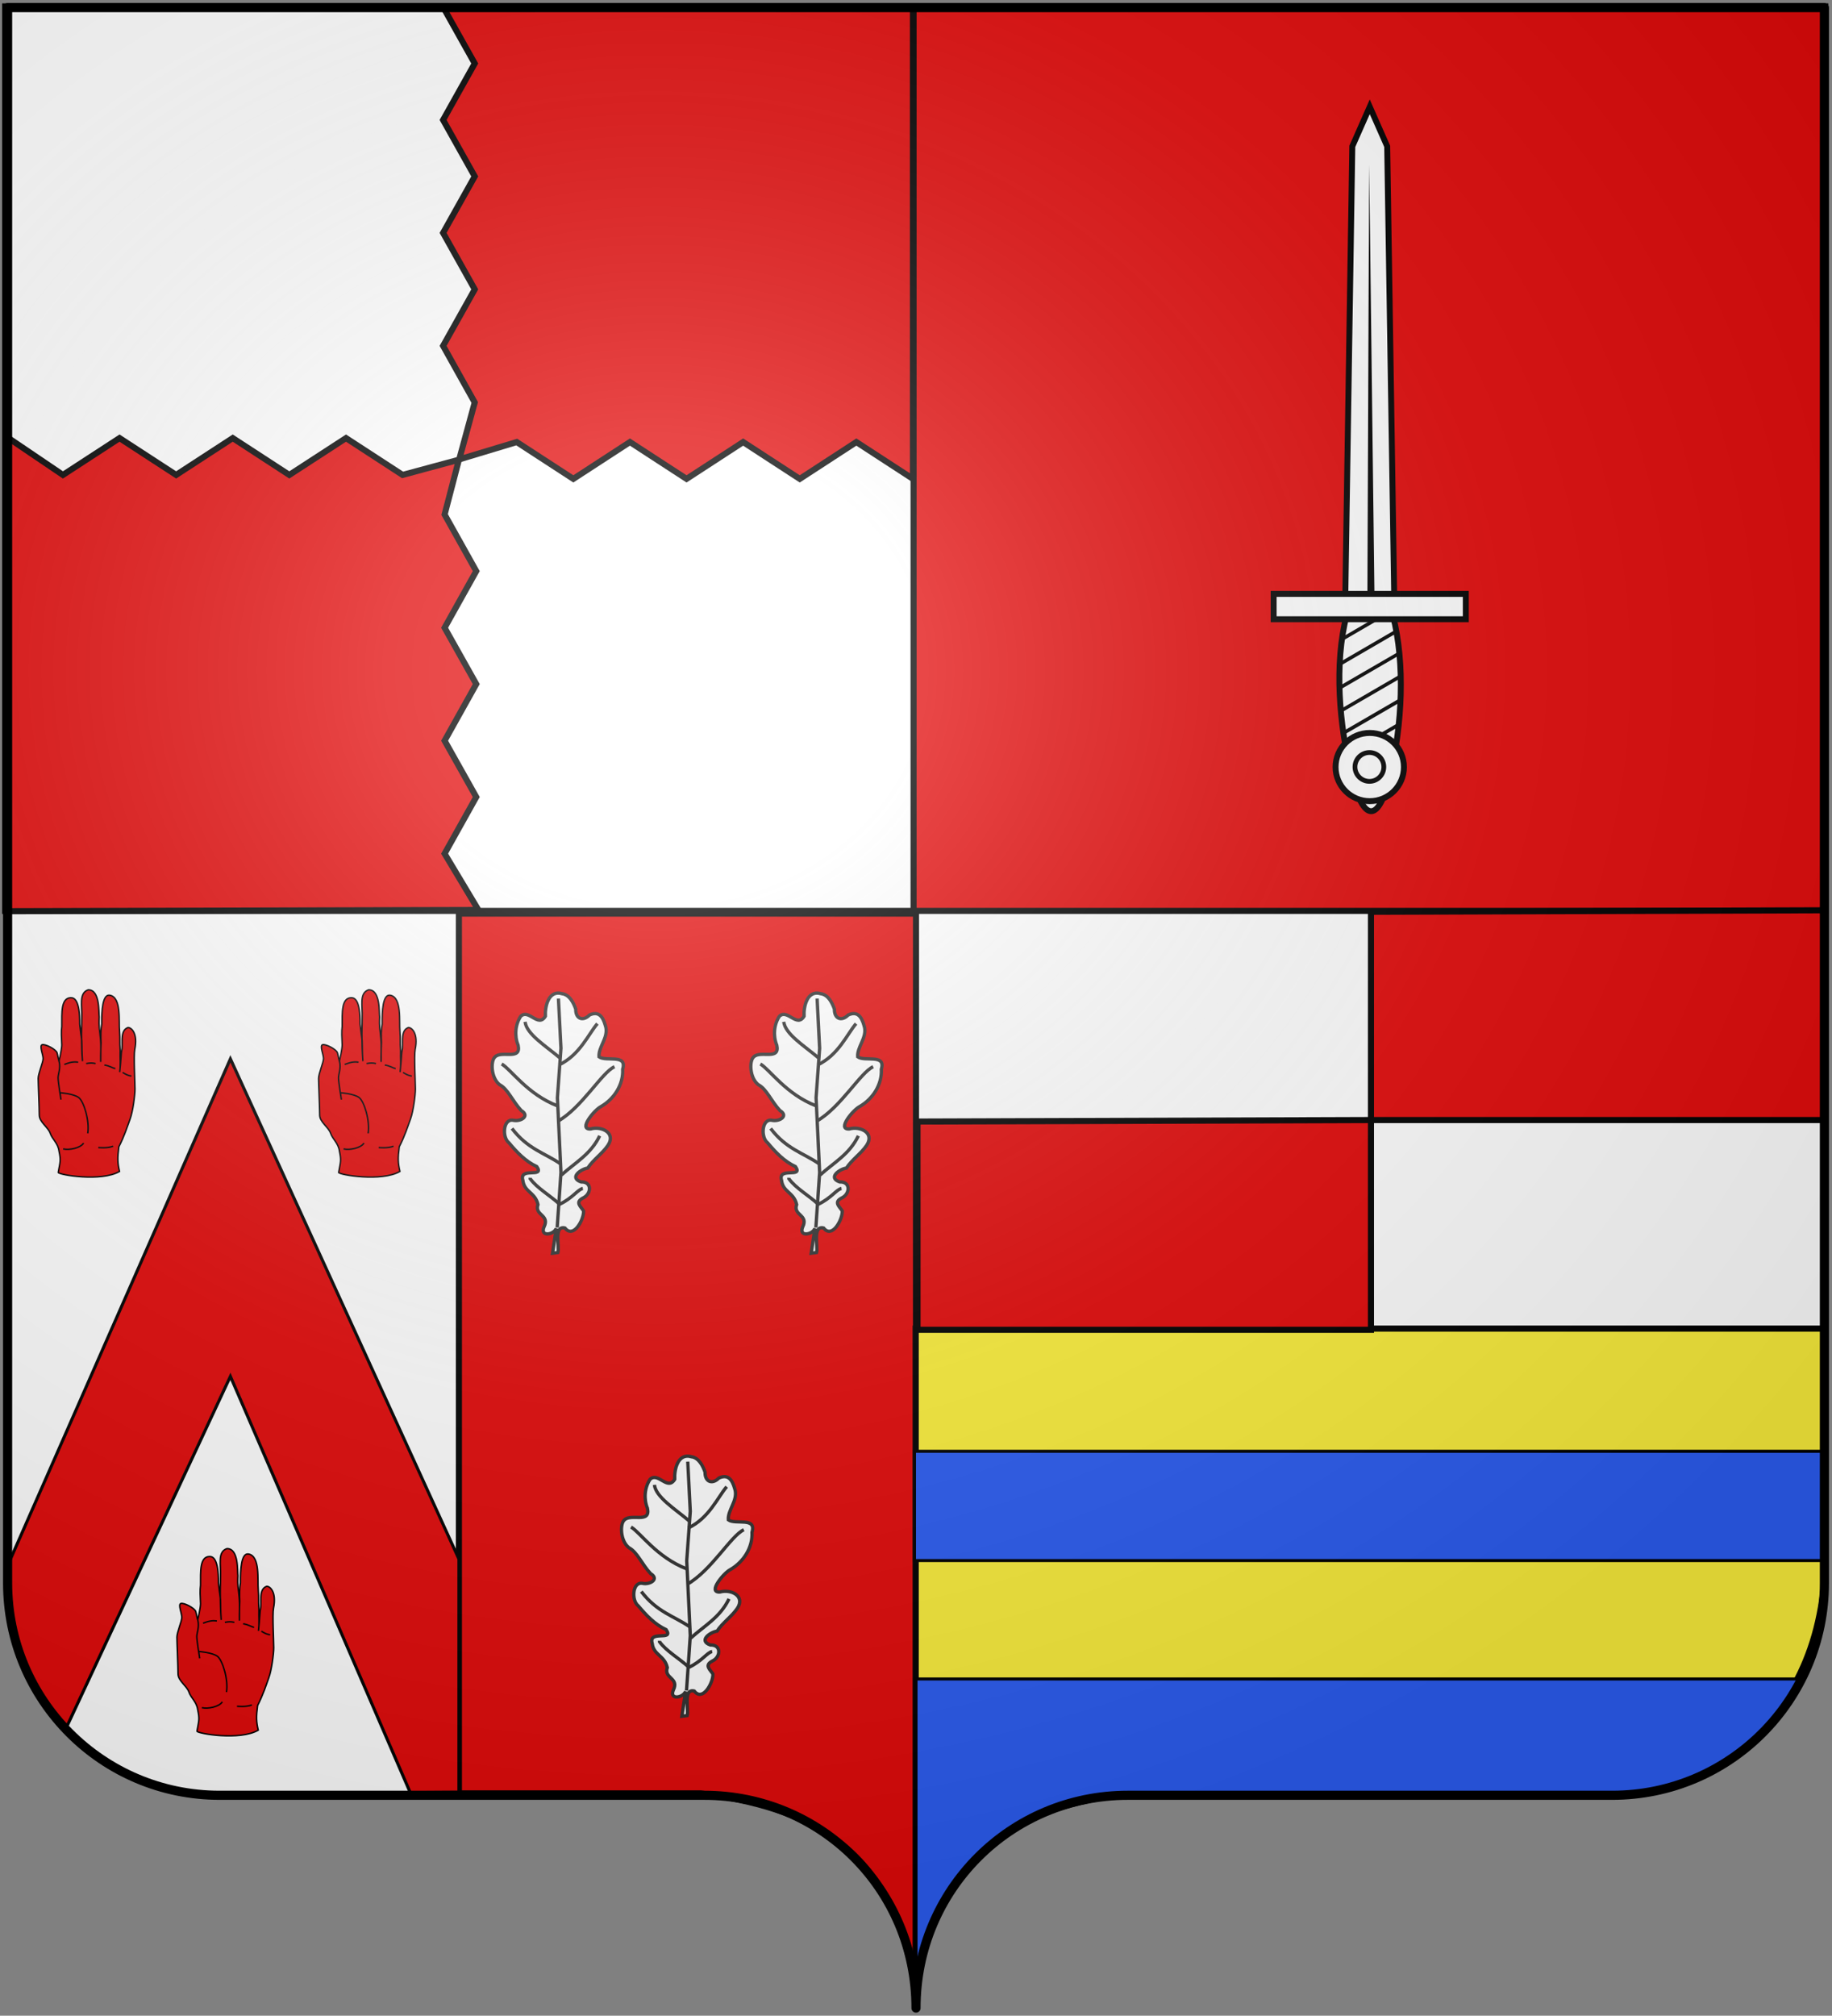 <svg xmlns="http://www.w3.org/2000/svg" xmlns:xlink="http://www.w3.org/1999/xlink" width="602" height="662.1"><rect width="100%" height="100%" fill="#808080" stroke="none"/><defs><radialGradient xlink:href="#a" id="c" cx="285.2" cy="200.4" r="300" fx="285.2" fy="200.4" gradientTransform="matrix(1.551 0 0 1.35 -227.9 341.1)" gradientUnits="userSpaceOnUse"/><linearGradient id="a"><stop offset="0" style="stop-color:#fff;stop-opacity:.314"/><stop offset=".19" style="stop-color:#fff;stop-opacity:.251"/><stop offset=".6" style="stop-color:#6b6b6b;stop-opacity:.126"/><stop offset="1" style="stop-color:#000;stop-opacity:.126"/></linearGradient></defs><g style="display:inline"><path d="M300 1051c0-39 31.2-69.9 69.6-69.9h159.2c38.5 0 69.7-31.2 69.7-69.7V393.9H1.5v517.5c0 38.5 31.2 69.7 69.65 69.7H230.4c38.4 0 69.6 30.9 69.6 69.9" style="fill:#fff;stroke:none" transform="translate(1 -391.4)"/></g><g style="display:inline" transform="translate(1 -391.4)"><path d="M1.697 2.1H301v297.1H1.697z" style="fill:#fff;stroke:#000;stroke-width:2;stroke-linecap:butt;stroke-linejoin:miter;stroke-miterlimit:4;stroke-opacity:1;stroke-dasharray:none" transform="translate(-1 391.4)"/><path d="M299.2 393.5h299.6v297.1H299.2z" style="fill:#e20909;stroke:#000;stroke-width:2;stroke-linecap:butt;stroke-linejoin:miter;stroke-miterlimit:4;stroke-opacity:1;stroke-dasharray:none"/><path d="M150.8 300.1v289h79.5c34.5 4.5 64.2 16.9 70.7 66.5V300.1z" style="fill:#e20909;stroke:#000;stroke-width:2;stroke-linecap:butt;stroke-linejoin:miter;stroke-miterlimit:4;stroke-opacity:1;stroke-dasharray:none" transform="translate(-1 391.4)"/><path d="M598.6 827.8H299.9V1047c6.5-49.6 35.3-62 69.8-66.5h159.6c19.3.7 65.3-14.4 69.3-71.4z" style="fill:#fcef3c;stroke:#000;stroke-width:2;stroke-linecap:butt;stroke-linejoin:miter;stroke-miterlimit:4;stroke-opacity:1;stroke-dasharray:none"/><path d="M145.6 2.3 156 20.85 145.6 39.4 156 57.95 145.6 76.5 156 95.05l-10.4 18.55 10.4 18.6-5.1 18.7 18.9-5.7 18.6 12.1 18.6-12.1 18.6 12.1 18.6-12.1 18.6 12.1 18.6-12.1 18.6 12.1V1.999z" style="fill:#e20909;stroke:#000;stroke-width:2;stroke-linecap:butt;stroke-linejoin:miter;stroke-miterlimit:4;stroke-opacity:1;stroke-dasharray:none" transform="translate(-1 391.4)"/><path d="m156.2 690.3-11.1-18.5 10.4-18.6-10.4-18.5 10.4-18.6-10.4-18.5 10.4-18.6-10.4-18.6 4.7-18-18.5 5-18.6-12.1-18.63 12.1-18.59-12.1-18.6 12.1-18.6-12.1-18.6 12.1-17.888-12.1v155.4z" style="fill:#e20909;stroke:#000;stroke-width:2;stroke-linecap:butt;stroke-linejoin:miter;stroke-miterlimit:4;stroke-opacity:1;stroke-dasharray:none"/><path d="M74.71 739.2.964 906.9c2.085 18.9 6.394 42.5 19.826 52l53.92-115.4 59.09 136.7 16-.1v-76.6z" style="fill:#e20909;stroke:#000;stroke-width:1px;stroke-linecap:butt;stroke-linejoin:miter;stroke-opacity:1;display:inline"/><g style="display:inline" transform="translate(-2.615 -.035)"><g id="b" style="fill:#cbc46d;fill-opacity:1"><path d="M139.5 129.8c-1.1-3.3-2.6-12.3-3.4-14.6-2.2-6.1-20.4-15.31-25.5-13.6-5 1.7 1.7 16.9 1.7 23.7s-8.4 25.5-8.4 33.9c0 8.5 1.9 50.8 1.9 62.7s15.2 20.8 18.6 31 13.4 16.9 15.1 30.5c3.5 16.7 2.1 17.3-1.3 36.7.9 4 73.4 16.6 104.9-1.8-3.4-14.6-3.7-22.6-1.1-42.2 9.5-18.6 14.4-34.3 19.2-47.5s8.4-40.7 8.4-51.5-2.5-56.8-.4-67.4c5.6-27.47-5.6-37.53-11.6-37.53-12.9 4.62-9.4 22.05-10.2 35.33-2 10.5-1.2 16.4-4 40.9 1.8-13.5.4-22.6.8-36.8-1.2-18.81.1-16.93-1.1-33.56-1.6-16.02 3.6-56.98-16.2-61.03-13.2-2.98-14.4 26.97-14.2 49.16-1.7 9.54-1.8 20.07-1.2 31.78-.7 13.95-.5 20.05-.6 32.95-.4-13.4.9-24.7-.4-39.24-1.4-16.81-3.1-19.46-2.2-37.64-1.2-7.19 1.8-46.703-18.8-46.352-16.6 5.512-10.1 27.772-11 47.112 0 14.44-.8 23.84-.3 39.88 0 0 .1 17.54 1.5 35.04-1.4-18.1-.7-23.5-1.3-35.57-1.9-14.41-2-14.11-3.5-27.81.3-41.1-9-45.4-15.6-45.11-16.4.71-15 25.18-15 49.16-1.2 8.68-.6 18.34 0 31.63 0 7.6-4.8 27.8-4.8 27.8z" style="fill:#e20909;fill-opacity:1;fill-rule:evenodd;stroke:#000;stroke-width:2.459;stroke-linecap:butt;stroke-linejoin:miter;stroke-miterlimit:4;stroke-opacity:1;stroke-dasharray:none" transform="matrix(.192 0 0 .192 -5.784 715.099)"/><path d="M206.7 277.4s15.5 1.8 25.5-2.3M146.6 279.8c10.7 2.6 30-1.7 35-10M148.6 135.3c10-3.8 16.2-5 23.7-3.8M186 133.8c7.5-1.3 10-1.3 16.2 0M217.2 136.3c8.7 1.2 13.7 5 18.7 6.2M248.4 149c6.2 3.7 8.7 5 15 6.2M139.7 130c2.9 12.2-1.8 21.5-1.8 28.2 0 6.8 5 37.3 5 37.3l-1.7-11.8s23.8 1.7 32.3 8.4c8.4 6.8 18.6 39 15.2 61.1" style="fill:#e20909;fill-opacity:1;fill-rule:evenodd;stroke:#000;stroke-width:2.459;stroke-linecap:butt;stroke-linejoin:miter;stroke-miterlimit:4;stroke-opacity:1;stroke-dasharray:none" transform="matrix(.192 0 0 .192 -5.784 715.099)"/></g><use xlink:href="#b" width="602" height="662.1" transform="translate(92.14)"/></g><use xlink:href="#b" width="602" height="662.1" style="display:inline" transform="translate(42.97 183.5)"/><path d="M713.9 106.3c-12.4-2.8-14.8 12.4-13.8 21.3-5.8 11-15.4-6-22.2 1.3-4.6 7.8-4.7 18.2-.8 26.3 3.9 13.9-14.6 5.3-20.2 11.8-3.9 3.8-2.6 19.1 5.7 24.8 7.6 3.3 12.5 14.1 20.9 22.1 8.7 4.6-.3 10.4-6.9 9.2-9.1-.9-9.1 16.1-2.4 20.6 7.6 8 15.9 15.8 26.4 19.9 8 10.4-16.4.8-11.8 13.3 1.9 10.4 11.7 9.9 14.9 20.8-2.8 10.2 11.5 8.4 6.7 19.9-3.3 9.4 9.1 6.7 11.1.6l-2 22.6 4.8-.9c1.2-5.3-5.4-24.4 5-22.5 8.3 9.5 16.7-8.6 15.9-16.4-2.9-3.9-8.4-7.4-1.3-11.6 7.5-4 7.6-15.4-2.6-14.4-11.2-3.1-1.1-11.5 5.3-12.9 4.5-7.9 12.3-13.7 17-21.6 6.8-11.7-7-17.2-16.5-13.8-11.7 1.5 2.6-17.6 8-20.7 11.4-7.5 19.2-21 17.6-34.9 3.4-14.4-15.3-5.6-22-9.9-1.2-8.7 7.1-17.3 4.6-26.8-1.9-5.5-5.2-15.9-15.4-10.4-5.7 6.5-12.5 4.2-12.8-4.5-2.4-5.6-6.3-12.6-13.2-13.2z" style="fill:#fff;fill-opacity:1;fill-rule:evenodd;stroke:#313131;stroke-width:3;stroke-linecap:butt;stroke-linejoin:miter;stroke-miterlimit:4;stroke-opacity:1;stroke-dasharray:none" transform="matrix(.363 .022 -.022 .363 -73.116 663.5)"/><path d="m722.3 317.4.4-49.8-7.3-67.2.5-44.8-5-44.7" style="fill:none;stroke:#313131;stroke-width:3;stroke-linecap:butt;stroke-linejoin:miter;stroke-miterlimit:4;stroke-opacity:1;stroke-dasharray:none" transform="matrix(.363 .022 -.022 .363 -73.116 663.5)"/><path d="M743.3 280.8c-4.4 1-8.5 9.1-20.1 15.5-9-7.4-21.4-13.4-27.9-21.4v-.9M723.2 269.9c11.4-11.8 25.4-20.2 32.4-37.5M721.8 259.8c-15.2-9.1-30.4-11.5-45.7-29.2M717.3 221.4c20.9-13.7 36.8-46.3 47.9-52.1M715.9 207.7c-27.8-8.8-44-30.4-52.6-34.7M715 170.7c18.3-10 25-29.6 32.4-39.3M715.4 164.3c-13.3-10-31.3-19.5-33.3-30.6" style="fill:none;stroke:#313131;stroke-width:3;stroke-linecap:butt;stroke-linejoin:miter;stroke-miterlimit:4;stroke-opacity:1;stroke-dasharray:none" transform="matrix(.363 .022 -.022 .363 -73.116 663.5)"/><path d="M713.9 106.3c-12.4-2.8-14.8 12.4-13.8 21.3-5.8 11-15.4-6-22.2 1.3-4.6 7.8-4.7 18.2-.8 26.3 3.9 13.9-14.6 5.3-20.2 11.8-3.9 3.8-2.6 19.1 5.7 24.8 7.6 3.3 12.5 14.1 20.9 22.1 8.7 4.6-.3 10.4-6.9 9.2-9.1-.9-9.1 16.1-2.4 20.6 7.6 8 15.9 15.8 26.4 19.9 8 10.4-16.4.8-11.8 13.3 1.9 10.4 11.7 9.9 14.9 20.8-2.8 10.2 11.5 8.4 6.7 19.9-3.3 9.4 9.1 6.7 11.1.6l-2 22.6 4.8-.9c1.2-5.3-5.4-24.4 5-22.5 8.3 9.5 16.7-8.6 15.9-16.4-2.9-3.9-8.4-7.4-1.3-11.6 7.5-4 7.6-15.4-2.6-14.4-11.2-3.1-1.1-11.5 5.3-12.9 4.5-7.9 12.3-13.7 17-21.6 6.8-11.7-7-17.2-16.5-13.8-11.7 1.5 2.6-17.6 8-20.7 11.4-7.5 19.2-21 17.6-34.9 3.4-14.4-15.3-5.6-22-9.9-1.2-8.7 7.1-17.3 4.6-26.8-1.9-5.5-5.2-15.9-15.4-10.4-5.7 6.5-12.5 4.2-12.8-4.5-2.4-5.6-6.3-12.6-13.2-13.2z" style="fill:#fff;fill-opacity:1;fill-rule:evenodd;stroke:#313131;stroke-width:3;stroke-linecap:butt;stroke-linejoin:miter;stroke-miterlimit:4;stroke-opacity:1;stroke-dasharray:none" transform="matrix(.363 .022 -.022 .363 11.884 663.5)"/><path d="m722.3 317.4.4-49.8-7.3-67.2.5-44.8-5-44.7" style="fill:none;stroke:#313131;stroke-width:3;stroke-linecap:butt;stroke-linejoin:miter;stroke-miterlimit:4;stroke-opacity:1;stroke-dasharray:none" transform="matrix(.363 .022 -.022 .363 11.884 663.5)"/><path d="M743.3 280.8c-4.4 1-8.5 9.1-20.1 15.5-9-7.4-21.4-13.4-27.9-21.4v-.9M723.2 269.9c11.4-11.8 25.4-20.2 32.4-37.5M721.8 259.8c-15.2-9.1-30.4-11.5-45.7-29.2M717.3 221.4c20.9-13.7 36.8-46.3 47.9-52.1M715.9 207.7c-27.8-8.8-44-30.4-52.6-34.7M715 170.7c18.3-10 25-29.6 32.4-39.3M715.4 164.3c-13.3-10-31.3-19.5-33.3-30.6" style="fill:none;stroke:#313131;stroke-width:3;stroke-linecap:butt;stroke-linejoin:miter;stroke-miterlimit:4;stroke-opacity:1;stroke-dasharray:none" transform="matrix(.363 .022 -.022 .363 11.884 663.5)"/><path d="M713.9 106.3c-12.4-2.8-14.8 12.4-13.8 21.3-5.8 11-15.4-6-22.2 1.3-4.6 7.8-4.7 18.2-.8 26.3 3.9 13.9-14.6 5.3-20.2 11.8-3.9 3.8-2.6 19.1 5.7 24.8 7.6 3.3 12.5 14.1 20.9 22.1 8.7 4.6-.3 10.4-6.9 9.2-9.1-.9-9.1 16.1-2.4 20.6 7.6 8 15.9 15.8 26.4 19.9 8 10.4-16.4.8-11.8 13.3 1.9 10.4 11.7 9.9 14.9 20.8-2.8 10.2 11.5 8.4 6.7 19.9-3.3 9.4 9.1 6.7 11.1.6l-2 22.6 4.8-.9c1.2-5.3-5.4-24.4 5-22.5 8.3 9.5 16.7-8.6 15.9-16.4-2.9-3.9-8.4-7.4-1.3-11.6 7.5-4 7.6-15.4-2.6-14.4-11.2-3.1-1.1-11.5 5.3-12.9 4.5-7.9 12.3-13.7 17-21.6 6.8-11.7-7-17.2-16.5-13.8-11.7 1.5 2.6-17.6 8-20.7 11.4-7.5 19.2-21 17.6-34.9 3.4-14.4-15.3-5.6-22-9.9-1.2-8.7 7.1-17.3 4.6-26.8-1.9-5.5-5.2-15.9-15.4-10.4-5.7 6.5-12.5 4.2-12.8-4.5-2.4-5.6-6.3-12.6-13.2-13.2z" style="fill:#fff;fill-opacity:1;fill-rule:evenodd;stroke:#313131;stroke-width:3;stroke-linecap:butt;stroke-linejoin:miter;stroke-miterlimit:4;stroke-opacity:1;stroke-dasharray:none" transform="matrix(.363 .022 -.022 .363 -30.62 815.6)"/><path d="m722.3 317.4.4-49.8-7.3-67.2.5-44.8-5-44.7" style="fill:none;stroke:#313131;stroke-width:3;stroke-linecap:butt;stroke-linejoin:miter;stroke-miterlimit:4;stroke-opacity:1;stroke-dasharray:none" transform="matrix(.363 .022 -.022 .363 -30.62 815.6)"/><path d="M743.3 280.8c-4.4 1-8.5 9.1-20.1 15.5-9-7.4-21.4-13.4-27.9-21.4v-.9M723.2 269.9c11.4-11.8 25.4-20.2 32.4-37.5M721.8 259.8c-15.2-9.1-30.4-11.5-45.7-29.2M717.3 221.4c20.9-13.7 36.8-46.3 47.9-52.1M715.9 207.7c-27.8-8.8-44-30.4-52.6-34.7M715 170.7c18.3-10 25-29.6 32.4-39.3M715.4 164.3c-13.3-10-31.3-19.5-33.3-30.6" style="fill:none;stroke:#313131;stroke-width:3;stroke-linecap:butt;stroke-linejoin:miter;stroke-miterlimit:4;stroke-opacity:1;stroke-dasharray:none" transform="matrix(.363 .022 -.022 .363 -30.62 815.6)"/><path d="M449.5 690.9v68.4h149v-68.9zM300.5 759.8v68.4h149v-68.9z" style="fill:#e20909;stroke:#000;stroke-width:2;stroke-linecap:butt;stroke-linejoin:miter;stroke-miterlimit:4;stroke-opacity:1;stroke-dasharray:none;display:inline"/><path d="M301 476.7h298.5v35.9h-299v-35.9zM301 551.5h290.9c-9.8 18.8-25.3 33.8-56.5 37.9H364.6c-24.1 7.6-49.8 8.3-63.6 61.1z" style="fill:#2b5df2;stroke:#000;stroke-width:1px;stroke-linecap:butt;stroke-linejoin:miter;stroke-opacity:1" transform="translate(-1 391.4)"/></g><g style="display:inline"><path d="M254.8 227.2c10.2-41.6 23.2-41.6 32.9 0s12.7 92.8 2 134.4c-10.7 41.7-28.2 41.7-38.9 0-10.7-41.6-6.2-92.8 4-134.4z" style="fill:#fff;fill-opacity:1;fill-rule:nonzero;stroke:#000;stroke-width:5;stroke-miterlimit:4;stroke-opacity:1;stroke-dasharray:none" transform="matrix(.39 0 0 -.389 344.7 342.7)"/><path d="M244.5 371.6h41.4l-6 385.8-14.7 33.4-14.7-33.4z" style="fill:#fff;fill-opacity:1;fill-rule:nonzero;stroke:#000;stroke-width:5;stroke-miterlimit:4;stroke-opacity:1" transform="matrix(.39 0 0 -.389 346.677 342.7)"/><path d="m263.2 375.1 1.5 367 4.5-367z" style="fill:#000;fill-opacity:1;fill-rule:evenodd;stroke:none" transform="matrix(.39 0 0 -.389 346.677 342.7)"/><path d="M259.3 206.7c-.4 1-.8 1.9-1.1 2.8l31.3 18.3c-.3-1.3-.6-2.7-1-4zm-5.5 16.8c-.3 1-.5 2-.8 3l41 24c-.2-1.3-.4-2.6-.7-3.9zm-4.2 17.6c-.2 1-.4 2.1-.6 3.1l47.8 27.9c-.1-1.3-.2-2.5-.3-3.7zm-3.3 18.1c-.1 1.1-.3 2.1-.5 3.2l52.4 30.5c0-1.2-.1-2.4-.1-3.6zm-2.3 18.7c-.1 1-.2 2.1-.3 3.2l54.4 31.7c.1-1.1.1-2.2.1-3.4zm-1.3 19.2c0 1.1 0 2.3-.1 3.4l54.2 31.5c.1-1 .2-2.1.3-3.2zm0 20c.1 1.2.1 2.4.1 3.5l51.3 29.9c.1-.4.2-.8.2-1.1.2-.7.3-1.4.4-2zm1.5 20.9c.2 1.2.4 2.5.6 3.7l45.1 26.4.9-3z" style="fill:#000;fill-opacity:1;fill-rule:nonzero;stroke:none" transform="matrix(.39 0 0 -.389 344.7 342.7)"/><path d="M189.3 358.1h161.9v21.38H189.3z" style="fill:#fff;fill-opacity:1;fill-rule:nonzero;stroke:#000;stroke-width:5;stroke-miterlimit:4;stroke-opacity:1;stroke-dasharray:none" transform="matrix(.39 0 0 -.389 344.7 342.7)"/><g style="fill:#fff"><path d="M317.7 37.92c0 15.91-12.9 28.8-28.8 28.8s-28.8-12.89-28.8-28.8c0-15.9 12.9-28.796 28.8-28.796s28.8 12.896 28.8 28.796z" style="fill:#fff;fill-opacity:1;fill-rule:nonzero;stroke:#000;stroke-width:5;stroke-miterlimit:4;stroke-opacity:1;stroke-dasharray:none" transform="matrix(.39 0 0 -.389 337.432 266.709)"/><path d="M161.6 35.9c0 7.82-6.3 14.15-14.1 14.15s-14.2-6.33-14.2-14.15c0-7.81 6.4-14.14 14.2-14.14s14.1 6.33 14.1 14.14z" style="fill:#fff;fill-opacity:1;fill-rule:nonzero;stroke:#000;stroke-width:4.655;stroke-miterlimit:4;stroke-opacity:1;stroke-dasharray:none" transform="matrix(.335 0 0 -.335 400.593 263.945)"/></g></g><g style="display:inline"><path d="M1.5 393.9v517.5c0 38.5 31.2 69.7 69.65 69.7H230.3c38.5 0 69.7 30.9 69.7 69.9 0-39 31.2-69.9 69.6-69.9h159.2c38.5 0 69.7-31.2 69.7-69.7V393.9z" style="fill:url(#c);fill-opacity:1;fill-rule:evenodd;stroke:none;display:inline" transform="translate(1 -391.4)"/></g><g style="display:inline"><path d="M300 1051c0-39 31.2-69.9 69.6-69.9h159.2c38.5 0 69.7-31.2 69.7-69.7V393.9H1.5v517.5c0 38.5 31.2 69.7 69.65 69.7H230.4c38.4 0 69.6 30.9 69.6 69.9" style="fill:none;stroke:#000;stroke-width:3;stroke-linecap:round;stroke-linejoin:round;stroke-miterlimit:4;stroke-opacity:1;stroke-dasharray:none;stroke-dashoffset:0" transform="translate(1 -391.4)"/></g></svg>